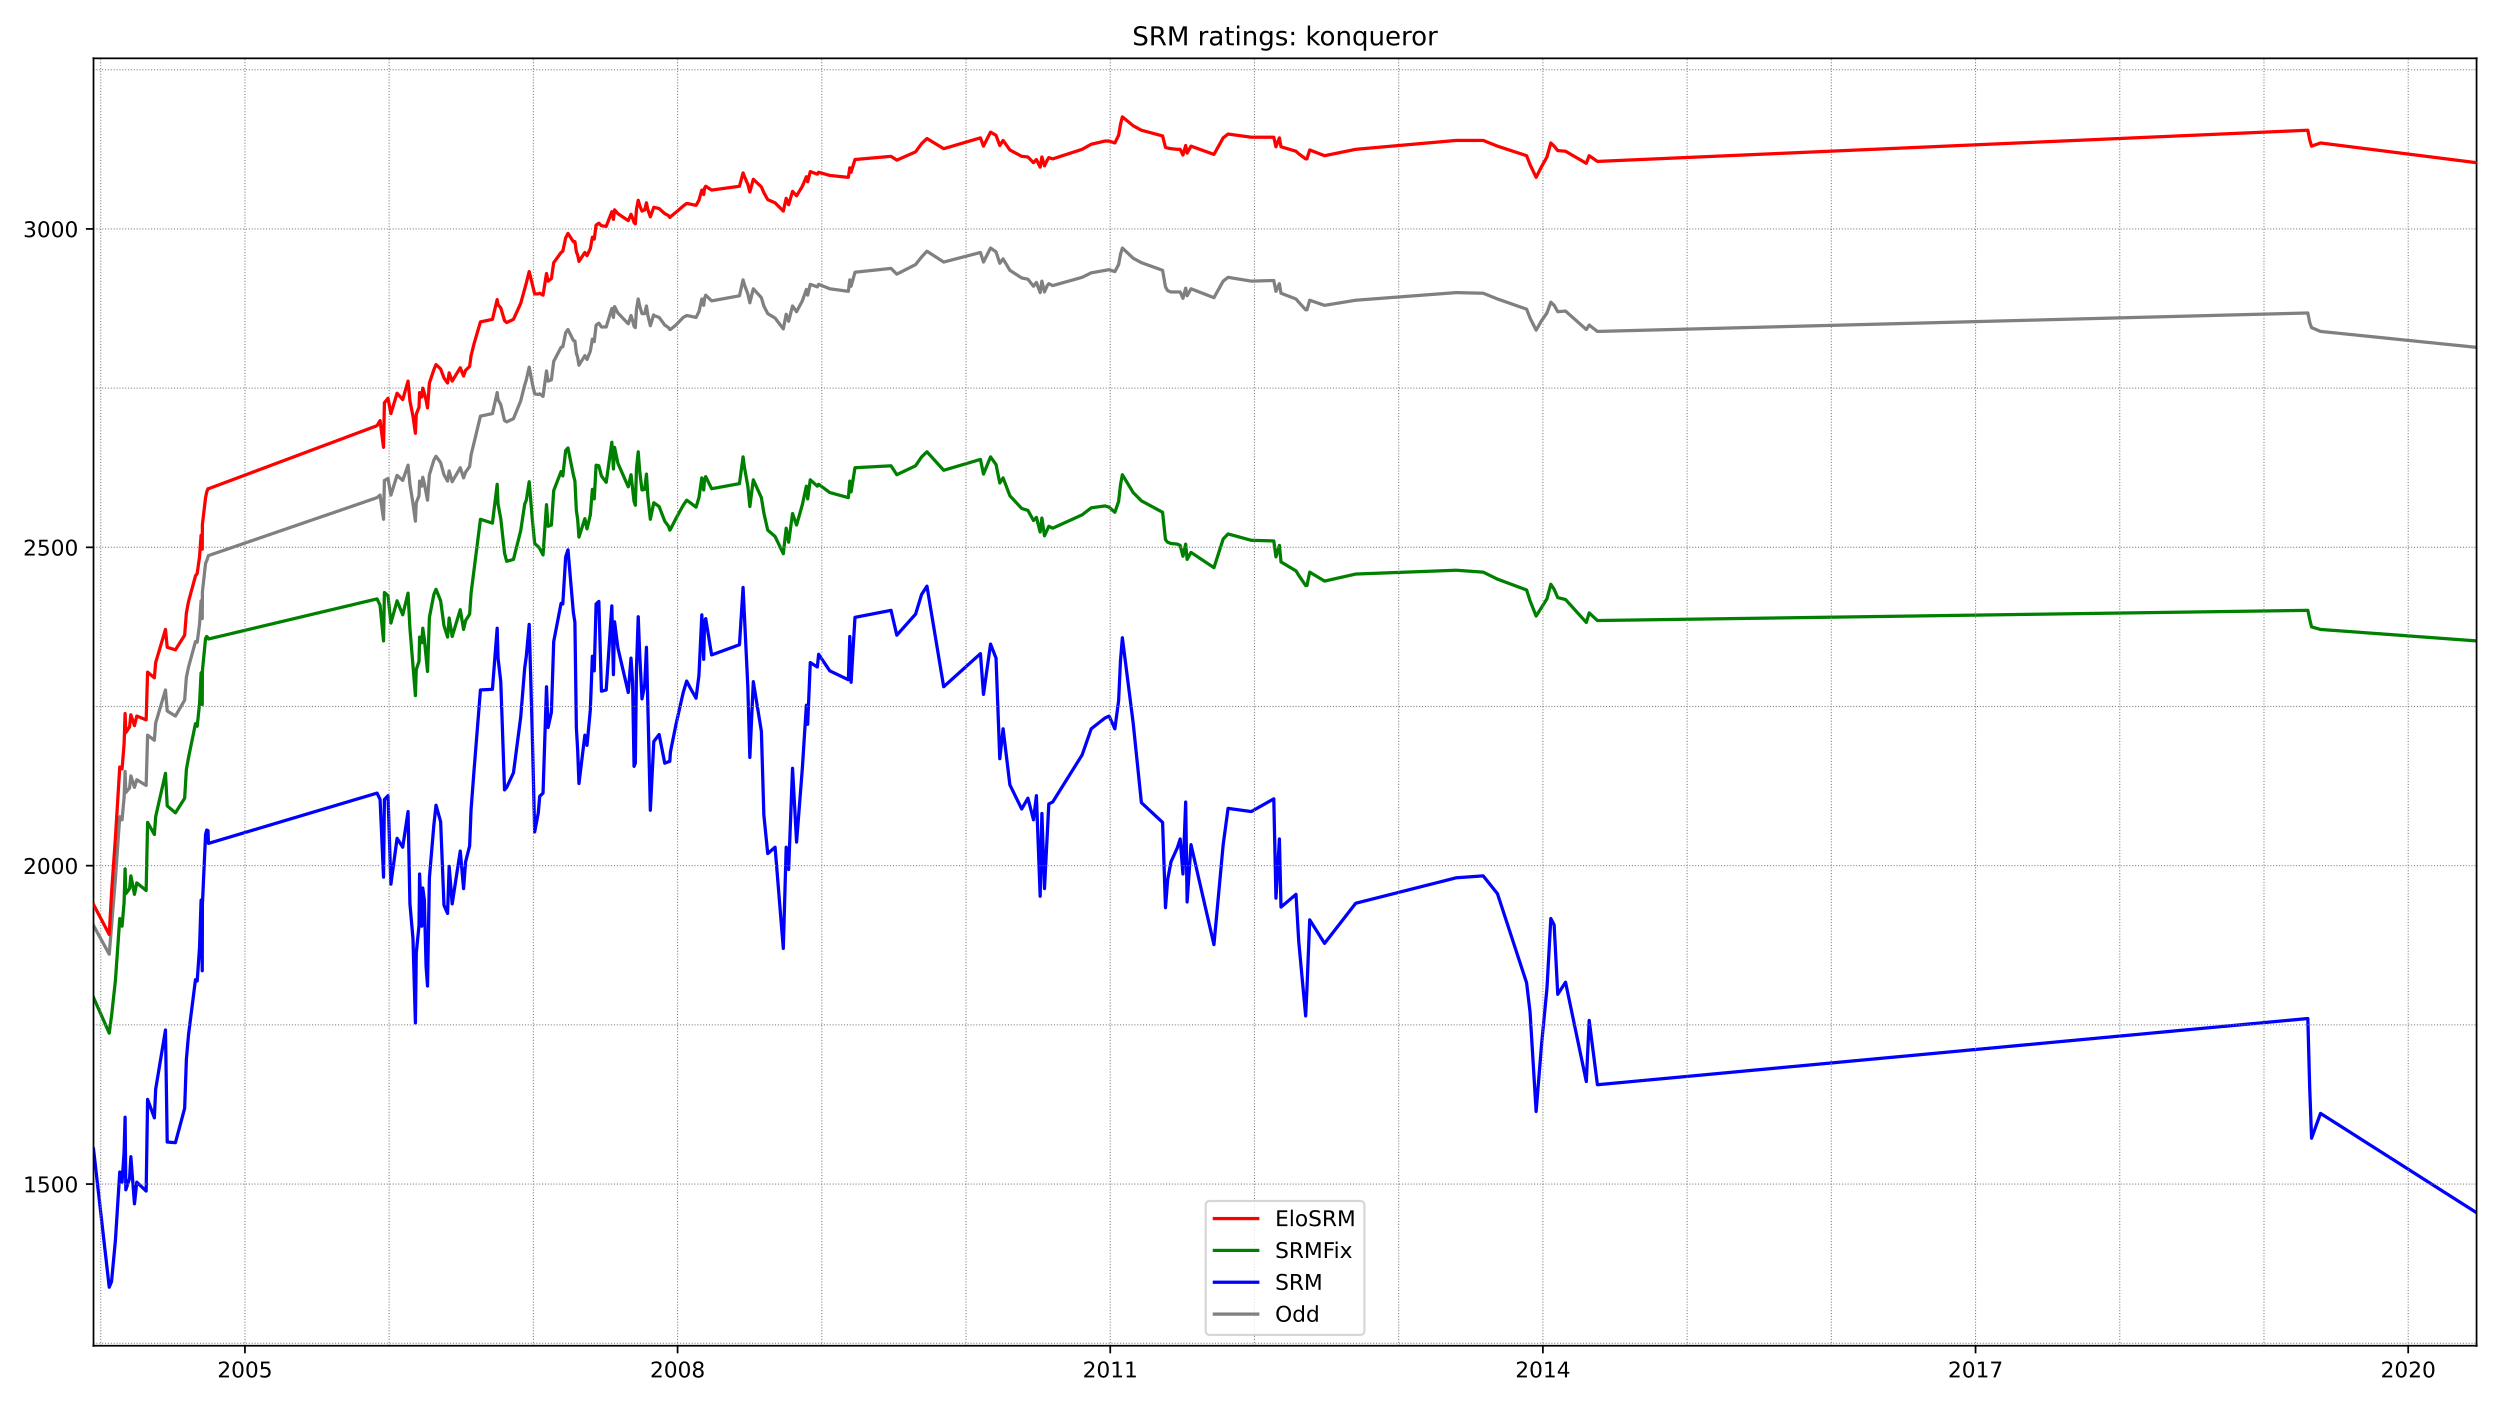 <?xml version="1.0" encoding="utf-8" standalone="no"?>
<!DOCTYPE svg PUBLIC "-//W3C//DTD SVG 1.1//EN"
  "http://www.w3.org/Graphics/SVG/1.1/DTD/svg11.dtd">
<!-- Created with matplotlib (https://matplotlib.org/) -->
<svg height="648pt" version="1.1" viewBox="0 0 1152 648" width="1152pt" xmlns="http://www.w3.org/2000/svg" xmlns:xlink="http://www.w3.org/1999/xlink">
 <defs>
  <style type="text/css">*{stroke-linecap:butt;stroke-linejoin:round;}</style>
 </defs>
 <g id="figure_1">
  <g id="patch_1">
   <path d="M 0 648 
L 1152 648 
L 1152 0 
L 0 0 
z
" style="fill:#ffffff;"/>
  </g>
  <g id="axes_1">
   <g id="patch_2">
    <path d="M 43.09 620.12 
L 1141.2 620.12 
L 1141.2 26.88 
L 43.09 26.88 
z
" style="fill:#ffffff;"/>
   </g>
   <g id="line2d_1">
    <path clip-path="url(#p714b1b51ec)" d="M 43.09 426.491 
L 50.334 439.695 
L 53.191 404.778 
L 55.185 376.316 
L 56.248 377.783 
L 57.179 367.513 
L 57.644 355.483 
L 57.976 365.166 
L 59.704 363.112 
L 60.302 357.537 
L 61.963 362.819 
L 63.027 359.297 
L 67.346 361.938 
L 68.011 338.758 
L 71.134 341.105 
L 71.732 333.183 
L 76.251 317.925 
L 77.049 327.608 
L 80.837 329.955 
L 85.09 322.62 
L 85.887 312.057 
L 86.884 307.362 
L 90.074 295.625 
L 90.871 295.918 
L 91.935 287.703 
L 92.666 276.846 
L 93.197 285.062 
L 93.264 272.738 
L 94.726 259.534 
L 95.258 258.36 
L 96.055 256.013 
L 173.741 229.312 
L 175.137 228.138 
L 176.732 239.288 
L 177.131 221.389 
L 178.792 220.509 
L 180.121 228.138 
L 182.979 219.042 
L 185.571 221.389 
L 188.029 214.347 
L 188.893 223.15 
L 190.289 231.952 
L 191.419 240.168 
L 191.817 231.659 
L 193.08 228.431 
L 193.346 221.683 
L 194.343 224.03 
L 194.808 219.922 
L 195.539 222.856 
L 197.001 230.485 
L 197.865 218.748 
L 199.925 212 
L 200.922 210.239 
L 203.048 213.173 
L 204.577 218.748 
L 206.238 221.683 
L 206.969 216.988 
L 208.365 221.976 
L 212.086 215.521 
L 213.615 220.216 
L 214.545 217.575 
L 216.406 214.934 
L 217.07 209.652 
L 221.39 191.754 
L 226.906 190.58 
L 229.099 180.897 
L 229.498 184.125 
L 230.76 186.472 
L 232.488 193.808 
L 233.485 194.394 
L 236.608 192.927 
L 239.931 184.712 
L 241.792 177.376 
L 242.523 175.029 
L 243.852 169.16 
L 245.248 176.496 
L 246.377 181.484 
L 248.039 181.777 
L 248.703 181.484 
L 250.232 182.658 
L 251.827 170.921 
L 252.558 175.615 
L 254.086 175.029 
L 255.149 166.519 
L 258.539 160.064 
L 259.336 159.771 
L 260.665 153.315 
L 261.728 151.848 
L 264.187 156.836 
L 264.918 157.13 
L 265.583 162.705 
L 266.181 164.759 
L 266.779 168.28 
L 269.504 163.879 
L 270.501 165.639 
L 272.029 161.825 
L 272.959 156.25 
L 273.823 157.423 
L 274.687 149.794 
L 275.95 148.914 
L 277.146 150.675 
L 279.339 150.675 
L 281.931 142.165 
L 282.662 146.273 
L 283.194 141.285 
L 284.722 144.219 
L 289.507 149.208 
L 290.769 145.393 
L 291.501 147.74 
L 292.165 150.381 
L 292.763 150.968 
L 293.295 142.459 
L 294.092 137.764 
L 294.757 140.992 
L 295.82 144.513 
L 297.083 144.513 
L 297.88 140.992 
L 298.545 145.393 
L 299.675 150.088 
L 301.203 145.1 
L 301.269 145.393 
L 303.728 146.273 
L 306.32 149.794 
L 308.048 150.968 
L 308.646 151.848 
L 308.912 151.848 
L 311.437 149.794 
L 314.826 146.273 
L 316.421 145.393 
L 318.083 145.686 
L 320.741 146.273 
L 322.07 143.632 
L 323.399 137.764 
L 324.263 140.698 
L 324.662 137.471 
L 325.193 136.004 
L 327.918 138.644 
L 340.744 136.297 
L 342.405 128.961 
L 343.07 131.309 
L 344.598 135.417 
L 345.529 139.525 
L 347.124 133.069 
L 350.845 137.177 
L 351.975 140.992 
L 353.769 144.513 
L 357.158 146.567 
L 360.946 151.555 
L 362.276 144.806 
L 363.405 148.034 
L 365.2 140.992 
L 367.06 143.632 
L 369.719 138.644 
L 371.579 133.363 
L 372.177 136.004 
L 373.374 131.015 
L 376.63 132.189 
L 377.228 131.015 
L 382.345 133.069 
L 390.918 134.243 
L 391.582 128.961 
L 392.181 131.896 
L 393.975 125.44 
L 410.589 123.68 
L 413.247 126.321 
L 421.886 121.919 
L 424.677 118.398 
L 427.136 115.757 
L 434.845 120.746 
L 451.791 116.344 
L 453.187 120.746 
L 456.443 114.29 
L 458.968 116.051 
L 460.696 121.332 
L 462.225 119.278 
L 465.348 124.56 
L 470.797 128.081 
L 473.655 128.668 
L 476.247 131.896 
L 477.576 130.135 
L 479.304 134.83 
L 480.101 129.548 
L 481.297 134.536 
L 482.56 131.602 
L 483.291 130.722 
L 485.085 131.602 
L 498.642 127.788 
L 502.829 125.734 
L 511.069 124.267 
L 513.728 125.147 
L 515.455 121.919 
L 516.319 117.225 
L 517.183 114.29 
L 522.167 118.985 
L 525.955 121.039 
L 535.724 124.56 
L 537.053 132.189 
L 538.05 133.95 
L 539.579 134.536 
L 543.832 134.536 
L 545.095 137.471 
L 546.357 132.776 
L 547.022 136.297 
L 548.816 133.069 
L 559.382 137.177 
L 563.636 129.548 
L 565.895 127.788 
L 576.594 129.548 
L 586.961 129.255 
L 587.958 134.243 
L 589.553 130.722 
L 590.284 135.123 
L 597.196 137.764 
L 598.458 139.231 
L 601.648 142.752 
L 602.246 142.752 
L 603.509 138.351 
L 610.354 140.698 
L 624.708 138.351 
L 671.028 134.83 
L 683.455 135.123 
L 690.034 137.764 
L 703.458 142.459 
L 705.053 146.567 
L 707.844 152.142 
L 710.369 147.74 
L 712.828 144.219 
L 714.622 139.231 
L 716.151 140.698 
L 717.812 143.632 
L 721.401 143.339 
L 730.97 151.848 
L 732.3 149.794 
L 736.088 152.729 
L 1063.447 144.219 
L 1064.311 148.621 
L 1065.175 150.968 
L 1069.295 152.729 
L 1141.2 160.064 
L 1141.2 160.064 
" style="fill:none;stroke:#808080;stroke-linecap:square;stroke-width:1.5;"/>
   </g>
   <g id="line2d_2">
    <path clip-path="url(#p714b1b51ec)" d="M 43.09 529.482 
L 50.334 593.155 
L 51.397 590.514 
L 53.191 571.441 
L 55.185 540.045 
L 56.248 544.74 
L 57.179 530.949 
L 57.644 514.811 
L 57.976 548.261 
L 59.704 542.979 
L 60.302 533.003 
L 61.963 554.716 
L 63.027 544.74 
L 67.346 548.848 
L 68.011 506.595 
L 71.134 515.104 
L 71.732 501.9 
L 76.251 474.612 
L 77.049 526.254 
L 80.837 526.548 
L 85.09 510.703 
L 85.887 488.11 
L 86.884 476.666 
L 90.074 451.432 
L 90.871 452.019 
L 91.935 436.761 
L 92.666 414.754 
L 93.197 447.324 
L 93.264 416.808 
L 94.726 384.532 
L 95.258 382.478 
L 95.856 382.771 
L 96.055 388.64 
L 173.741 365.459 
L 175.137 368.394 
L 176.732 404.191 
L 177.131 368.394 
L 178.792 366.633 
L 180.121 407.419 
L 182.979 386.292 
L 185.571 390.4 
L 188.029 373.969 
L 188.893 416.515 
L 190.289 432.359 
L 191.419 471.385 
L 191.817 439.108 
L 193.08 426.491 
L 193.346 402.724 
L 194.343 426.784 
L 194.808 409.179 
L 195.539 414.754 
L 196.336 445.27 
L 197.001 454.366 
L 197.865 404.484 
L 199.925 380.13 
L 200.922 371.034 
L 203.048 378.663 
L 204.577 417.102 
L 206.238 420.916 
L 206.969 399.203 
L 208.365 416.515 
L 212.086 392.161 
L 213.615 409.473 
L 214.545 397.149 
L 216.406 389.813 
L 217.07 373.088 
L 218.466 354.603 
L 221.39 317.925 
L 226.906 317.632 
L 229.099 289.463 
L 229.498 303.254 
L 230.76 314.111 
L 232.488 363.992 
L 233.485 362.819 
L 236.608 356.07 
L 239.931 330.542 
L 241.792 307.655 
L 242.523 302.374 
L 243.852 287.703 
L 245.248 336.997 
L 246.377 383.358 
L 248.039 374.555 
L 248.703 366.926 
L 250.232 365.459 
L 251.827 316.458 
L 252.558 335.237 
L 254.086 328.195 
L 255.149 295.625 
L 258.539 278.02 
L 259.336 278.313 
L 260.665 256.6 
L 261.728 253.372 
L 264.187 282.128 
L 264.918 286.822 
L 265.583 335.237 
L 266.181 345.507 
L 266.779 361.058 
L 269.504 338.758 
L 270.501 343.453 
L 272.029 327.021 
L 272.959 302.374 
L 273.823 309.122 
L 274.687 278.313 
L 275.95 277.139 
L 277.146 318.512 
L 279.339 317.925 
L 281.931 279.193 
L 282.662 310.883 
L 283.194 286.529 
L 284.722 298.559 
L 289.507 319.099 
L 290.769 303.254 
L 291.501 314.404 
L 292.165 353.136 
L 292.763 351.668 
L 293.295 307.655 
L 294.092 284.181 
L 294.757 300.907 
L 295.82 322.033 
L 297.083 315.578 
L 297.88 298.266 
L 299.675 373.382 
L 301.269 341.692 
L 303.728 338.465 
L 306.32 351.668 
L 308.646 350.788 
L 308.912 346.68 
L 311.437 334.063 
L 314.826 319.099 
L 316.421 313.817 
L 318.083 317.045 
L 320.741 321.739 
L 322.07 311.176 
L 323.399 283.301 
L 324.263 303.841 
L 324.662 286.529 
L 325.193 285.062 
L 327.918 301.787 
L 340.744 297.092 
L 342.405 270.684 
L 344.598 316.458 
L 345.529 349.028 
L 347.124 314.111 
L 350.845 336.997 
L 351.975 375.436 
L 353.769 393.334 
L 357.158 390.4 
L 360.946 437.054 
L 362.276 390.4 
L 363.405 400.67 
L 365.2 354.016 
L 367.06 388.053 
L 369.719 354.016 
L 371.579 324.967 
L 372.177 333.77 
L 373.374 305.308 
L 376.63 307.362 
L 377.228 301.493 
L 382.345 309.122 
L 390.918 313.23 
L 391.582 293.278 
L 392.181 314.404 
L 393.975 284.475 
L 410.589 281.247 
L 413.247 292.691 
L 421.886 283.008 
L 424.677 273.912 
L 427.136 270.097 
L 434.845 316.458 
L 451.791 301.2 
L 453.187 319.979 
L 456.443 296.799 
L 458.968 303.254 
L 460.696 349.615 
L 462.225 335.824 
L 465.348 361.645 
L 470.797 372.795 
L 473.655 367.807 
L 476.247 377.783 
L 477.576 366.633 
L 479.304 412.994 
L 480.101 374.849 
L 481.297 409.473 
L 483.291 370.447 
L 485.085 369.567 
L 498.642 347.854 
L 502.829 335.824 
L 509.209 330.836 
L 511.069 329.955 
L 513.728 335.824 
L 515.455 322.913 
L 516.319 304.428 
L 517.183 293.864 
L 522.167 333.183 
L 525.955 369.861 
L 535.724 378.957 
L 537.053 418.275 
L 538.05 405.365 
L 539.579 397.149 
L 542.503 390.694 
L 543.832 386.586 
L 545.095 402.724 
L 546.357 369.567 
L 547.022 415.634 
L 548.816 389.226 
L 559.382 435.294 
L 563.636 389.226 
L 565.895 372.501 
L 576.594 373.969 
L 586.961 368.1 
L 587.958 413.874 
L 589.553 386.586 
L 590.284 417.982 
L 597.196 412.113 
L 598.458 433.827 
L 601.648 468.157 
L 602.246 455.54 
L 603.509 423.85 
L 610.354 434.707 
L 624.708 416.221 
L 671.028 404.484 
L 683.455 403.604 
L 690.034 411.82 
L 703.458 452.899 
L 705.053 466.396 
L 707.844 512.17 
L 710.369 481.067 
L 712.828 455.54 
L 714.622 423.263 
L 716.151 426.198 
L 717.812 458.181 
L 721.401 452.606 
L 730.97 498.379 
L 732.3 470.211 
L 736.088 499.846 
L 1063.447 469.331 
L 1064.311 501.314 
L 1065.175 524.494 
L 1069.295 513.05 
L 1141.2 558.824 
L 1141.2 558.824 
" style="fill:none;stroke:#0000ff;stroke-linecap:square;stroke-width:1.5;"/>
   </g>
   <g id="matplotlib.axis_1">
    <g id="xtick_1">
     <g id="line2d_3">
      <defs>
       <path d="M 0 0 
L 0 3.5 
" id="m1d93611632" style="stroke:#000000;stroke-width:0.8;"/>
      </defs>
      <g>
       <use style="stroke:#000000;stroke-width:0.8;" x="112.868" xlink:href="#m1d93611632" y="620.12"/>
      </g>
     </g>
     <g id="text_1">
      <!-- 2005 -->
      <g transform="translate(100.143 634.718)scale(0.1 -0.1)">
       <defs>
        <path d="M 19.188 8.297 
L 53.609 8.297 
L 53.609 0 
L 7.328 0 
L 7.328 8.297 
Q 12.938 14.109 22.625 23.891 
Q 32.328 33.688 34.812 36.531 
Q 39.547 41.844 41.422 45.531 
Q 43.312 49.219 43.312 52.781 
Q 43.312 58.594 39.234 62.25 
Q 35.156 65.922 28.609 65.922 
Q 23.969 65.922 18.812 64.312 
Q 13.672 62.703 7.812 59.422 
L 7.812 69.391 
Q 13.766 71.781 18.938 73 
Q 24.125 74.219 28.422 74.219 
Q 39.75 74.219 46.484 68.547 
Q 53.219 62.891 53.219 53.422 
Q 53.219 48.922 51.531 44.891 
Q 49.859 40.875 45.406 35.406 
Q 44.188 33.984 37.641 27.219 
Q 31.109 20.453 19.188 8.297 
z
" id="DejaVuSans-50"/>
        <path d="M 31.781 66.406 
Q 24.172 66.406 20.328 58.906 
Q 16.5 51.422 16.5 36.375 
Q 16.5 21.391 20.328 13.891 
Q 24.172 6.391 31.781 6.391 
Q 39.453 6.391 43.281 13.891 
Q 47.125 21.391 47.125 36.375 
Q 47.125 51.422 43.281 58.906 
Q 39.453 66.406 31.781 66.406 
z
M 31.781 74.219 
Q 44.047 74.219 50.516 64.516 
Q 56.984 54.828 56.984 36.375 
Q 56.984 17.969 50.516 8.266 
Q 44.047 -1.422 31.781 -1.422 
Q 19.531 -1.422 13.062 8.266 
Q 6.594 17.969 6.594 36.375 
Q 6.594 54.828 13.062 64.516 
Q 19.531 74.219 31.781 74.219 
z
" id="DejaVuSans-48"/>
        <path d="M 10.797 72.906 
L 49.516 72.906 
L 49.516 64.594 
L 19.828 64.594 
L 19.828 46.734 
Q 21.969 47.469 24.109 47.828 
Q 26.266 48.188 28.422 48.188 
Q 40.625 48.188 47.75 41.5 
Q 54.891 34.812 54.891 23.391 
Q 54.891 11.625 47.562 5.094 
Q 40.234 -1.422 26.906 -1.422 
Q 22.312 -1.422 17.547 -0.641 
Q 12.797 0.141 7.719 1.703 
L 7.719 11.625 
Q 12.109 9.234 16.797 8.062 
Q 21.484 6.891 26.703 6.891 
Q 35.156 6.891 40.078 11.328 
Q 45.016 15.766 45.016 23.391 
Q 45.016 31 40.078 35.438 
Q 35.156 39.891 26.703 39.891 
Q 22.75 39.891 18.812 39.016 
Q 14.891 38.141 10.797 36.281 
z
" id="DejaVuSans-53"/>
       </defs>
       <use xlink:href="#DejaVuSans-50"/>
       <use x="63.623" xlink:href="#DejaVuSans-48"/>
       <use x="127.246" xlink:href="#DejaVuSans-48"/>
       <use x="190.869" xlink:href="#DejaVuSans-53"/>
      </g>
     </g>
    </g>
    <g id="xtick_2">
     <g id="line2d_4">
      <g>
       <use style="stroke:#000000;stroke-width:0.8;" x="312.235" xlink:href="#m1d93611632" y="620.12"/>
      </g>
     </g>
     <g id="text_2">
      <!-- 2008 -->
      <g transform="translate(299.51 634.718)scale(0.1 -0.1)">
       <defs>
        <path d="M 31.781 34.625 
Q 24.75 34.625 20.719 30.859 
Q 16.703 27.094 16.703 20.516 
Q 16.703 13.922 20.719 10.156 
Q 24.75 6.391 31.781 6.391 
Q 38.812 6.391 42.859 10.172 
Q 46.922 13.969 46.922 20.516 
Q 46.922 27.094 42.891 30.859 
Q 38.875 34.625 31.781 34.625 
z
M 21.922 38.812 
Q 15.578 40.375 12.031 44.719 
Q 8.5 49.078 8.5 55.328 
Q 8.5 64.062 14.719 69.141 
Q 20.953 74.219 31.781 74.219 
Q 42.672 74.219 48.875 69.141 
Q 55.078 64.062 55.078 55.328 
Q 55.078 49.078 51.531 44.719 
Q 48 40.375 41.703 38.812 
Q 48.828 37.156 52.797 32.312 
Q 56.781 27.484 56.781 20.516 
Q 56.781 9.906 50.312 4.234 
Q 43.844 -1.422 31.781 -1.422 
Q 19.734 -1.422 13.25 4.234 
Q 6.781 9.906 6.781 20.516 
Q 6.781 27.484 10.781 32.312 
Q 14.797 37.156 21.922 38.812 
z
M 18.312 54.391 
Q 18.312 48.734 21.844 45.562 
Q 25.391 42.391 31.781 42.391 
Q 38.141 42.391 41.719 45.562 
Q 45.312 48.734 45.312 54.391 
Q 45.312 60.062 41.719 63.234 
Q 38.141 66.406 31.781 66.406 
Q 25.391 66.406 21.844 63.234 
Q 18.312 60.062 18.312 54.391 
z
" id="DejaVuSans-56"/>
       </defs>
       <use xlink:href="#DejaVuSans-50"/>
       <use x="63.623" xlink:href="#DejaVuSans-48"/>
       <use x="127.246" xlink:href="#DejaVuSans-48"/>
       <use x="190.869" xlink:href="#DejaVuSans-56"/>
      </g>
     </g>
    </g>
    <g id="xtick_3">
     <g id="line2d_5">
      <g>
       <use style="stroke:#000000;stroke-width:0.8;" x="511.601" xlink:href="#m1d93611632" y="620.12"/>
      </g>
     </g>
     <g id="text_3">
      <!-- 2011 -->
      <g transform="translate(498.876 634.718)scale(0.1 -0.1)">
       <defs>
        <path d="M 12.406 8.297 
L 28.516 8.297 
L 28.516 63.922 
L 10.984 60.406 
L 10.984 69.391 
L 28.422 72.906 
L 38.281 72.906 
L 38.281 8.297 
L 54.391 8.297 
L 54.391 0 
L 12.406 0 
z
" id="DejaVuSans-49"/>
       </defs>
       <use xlink:href="#DejaVuSans-50"/>
       <use x="63.623" xlink:href="#DejaVuSans-48"/>
       <use x="127.246" xlink:href="#DejaVuSans-49"/>
       <use x="190.869" xlink:href="#DejaVuSans-49"/>
      </g>
     </g>
    </g>
    <g id="xtick_4">
     <g id="line2d_6">
      <g>
       <use style="stroke:#000000;stroke-width:0.8;" x="710.967" xlink:href="#m1d93611632" y="620.12"/>
      </g>
     </g>
     <g id="text_4">
      <!-- 2014 -->
      <g transform="translate(698.242 634.718)scale(0.1 -0.1)">
       <defs>
        <path d="M 37.797 64.312 
L 12.891 25.391 
L 37.797 25.391 
z
M 35.203 72.906 
L 47.609 72.906 
L 47.609 25.391 
L 58.016 25.391 
L 58.016 17.188 
L 47.609 17.188 
L 47.609 0 
L 37.797 0 
L 37.797 17.188 
L 4.891 17.188 
L 4.891 26.703 
z
" id="DejaVuSans-52"/>
       </defs>
       <use xlink:href="#DejaVuSans-50"/>
       <use x="63.623" xlink:href="#DejaVuSans-48"/>
       <use x="127.246" xlink:href="#DejaVuSans-49"/>
       <use x="190.869" xlink:href="#DejaVuSans-52"/>
      </g>
     </g>
    </g>
    <g id="xtick_5">
     <g id="line2d_7">
      <g>
       <use style="stroke:#000000;stroke-width:0.8;" x="910.334" xlink:href="#m1d93611632" y="620.12"/>
      </g>
     </g>
     <g id="text_5">
      <!-- 2017 -->
      <g transform="translate(897.609 634.718)scale(0.1 -0.1)">
       <defs>
        <path d="M 8.203 72.906 
L 55.078 72.906 
L 55.078 68.703 
L 28.609 0 
L 18.312 0 
L 43.219 64.594 
L 8.203 64.594 
z
" id="DejaVuSans-55"/>
       </defs>
       <use xlink:href="#DejaVuSans-50"/>
       <use x="63.623" xlink:href="#DejaVuSans-48"/>
       <use x="127.246" xlink:href="#DejaVuSans-49"/>
       <use x="190.869" xlink:href="#DejaVuSans-55"/>
      </g>
     </g>
    </g>
    <g id="xtick_6">
     <g id="line2d_8">
      <g>
       <use style="stroke:#000000;stroke-width:0.8;" x="1109.7" xlink:href="#m1d93611632" y="620.12"/>
      </g>
     </g>
     <g id="text_6">
      <!-- 2020 -->
      <g transform="translate(1096.975 634.718)scale(0.1 -0.1)">
       <use xlink:href="#DejaVuSans-50"/>
       <use x="63.623" xlink:href="#DejaVuSans-48"/>
       <use x="127.246" xlink:href="#DejaVuSans-50"/>
       <use x="190.869" xlink:href="#DejaVuSans-48"/>
      </g>
     </g>
    </g>
   </g>
   <g id="matplotlib.axis_2">
    <g id="ytick_1">
     <g id="line2d_9">
      <defs>
       <path d="M 0 0 
L -3.5 0 
" id="m9ab707d326" style="stroke:#000000;stroke-width:0.8;"/>
      </defs>
      <g>
       <use style="stroke:#000000;stroke-width:0.8;" x="43.09" xlink:href="#m9ab707d326" y="545.62"/>
      </g>
     </g>
     <g id="text_7">
      <!-- 1500 -->
      <g transform="translate(10.64 549.419)scale(0.1 -0.1)">
       <use xlink:href="#DejaVuSans-49"/>
       <use x="63.623" xlink:href="#DejaVuSans-53"/>
       <use x="127.246" xlink:href="#DejaVuSans-48"/>
       <use x="190.869" xlink:href="#DejaVuSans-48"/>
      </g>
     </g>
    </g>
    <g id="ytick_2">
     <g id="line2d_10">
      <g>
       <use style="stroke:#000000;stroke-width:0.8;" x="43.09" xlink:href="#m9ab707d326" y="398.909"/>
      </g>
     </g>
     <g id="text_8">
      <!-- 2000 -->
      <g transform="translate(10.64 402.709)scale(0.1 -0.1)">
       <use xlink:href="#DejaVuSans-50"/>
       <use x="63.623" xlink:href="#DejaVuSans-48"/>
       <use x="127.246" xlink:href="#DejaVuSans-48"/>
       <use x="190.869" xlink:href="#DejaVuSans-48"/>
      </g>
     </g>
    </g>
    <g id="ytick_3">
     <g id="line2d_11">
      <g>
       <use style="stroke:#000000;stroke-width:0.8;" x="43.09" xlink:href="#m9ab707d326" y="252.199"/>
      </g>
     </g>
     <g id="text_9">
      <!-- 2500 -->
      <g transform="translate(10.64 255.998)scale(0.1 -0.1)">
       <use xlink:href="#DejaVuSans-50"/>
       <use x="63.623" xlink:href="#DejaVuSans-53"/>
       <use x="127.246" xlink:href="#DejaVuSans-48"/>
       <use x="190.869" xlink:href="#DejaVuSans-48"/>
      </g>
     </g>
    </g>
    <g id="ytick_4">
     <g id="line2d_12">
      <g>
       <use style="stroke:#000000;stroke-width:0.8;" x="43.09" xlink:href="#m9ab707d326" y="105.488"/>
      </g>
     </g>
     <g id="text_10">
      <!-- 3000 -->
      <g transform="translate(10.64 109.287)scale(0.1 -0.1)">
       <defs>
        <path d="M 40.578 39.312 
Q 47.656 37.797 51.625 33 
Q 55.609 28.219 55.609 21.188 
Q 55.609 10.406 48.188 4.484 
Q 40.766 -1.422 27.094 -1.422 
Q 22.516 -1.422 17.656 -0.516 
Q 12.797 0.391 7.625 2.203 
L 7.625 11.719 
Q 11.719 9.328 16.594 8.109 
Q 21.484 6.891 26.812 6.891 
Q 36.078 6.891 40.938 10.547 
Q 45.797 14.203 45.797 21.188 
Q 45.797 27.641 41.281 31.266 
Q 36.766 34.906 28.719 34.906 
L 20.219 34.906 
L 20.219 43.016 
L 29.109 43.016 
Q 36.375 43.016 40.234 45.922 
Q 44.094 48.828 44.094 54.297 
Q 44.094 59.906 40.109 62.906 
Q 36.141 65.922 28.719 65.922 
Q 24.656 65.922 20.016 65.031 
Q 15.375 64.156 9.812 62.312 
L 9.812 71.094 
Q 15.438 72.656 20.344 73.438 
Q 25.25 74.219 29.594 74.219 
Q 40.828 74.219 47.359 69.109 
Q 53.906 64.016 53.906 55.328 
Q 53.906 49.266 50.438 45.094 
Q 46.969 40.922 40.578 39.312 
z
" id="DejaVuSans-51"/>
       </defs>
       <use xlink:href="#DejaVuSans-51"/>
       <use x="63.623" xlink:href="#DejaVuSans-48"/>
       <use x="127.246" xlink:href="#DejaVuSans-48"/>
       <use x="190.869" xlink:href="#DejaVuSans-48"/>
      </g>
     </g>
    </g>
   </g>
   <g id="line2d_13">
    <path clip-path="url(#p714b1b51ec)" d="M 43.09 459.648 
L 50.334 476.079 
L 51.397 468.157 
L 53.191 451.725 
L 55.185 423.263 
L 56.248 426.784 
L 57.179 415.928 
L 57.644 400.376 
L 57.976 411.82 
L 59.704 409.473 
L 60.302 403.604 
L 61.963 412.113 
L 63.027 406.832 
L 67.346 410.353 
L 68.011 378.957 
L 71.134 384.532 
L 71.732 376.316 
L 76.251 356.363 
L 77.049 371.328 
L 80.837 374.555 
L 85.09 367.807 
L 85.887 354.603 
L 86.884 349.028 
L 90.074 333.476 
L 90.871 334.65 
L 91.935 324.38 
L 92.666 310.003 
L 93.197 324.674 
L 93.264 309.122 
L 94.726 294.158 
L 95.258 293.278 
L 95.856 293.864 
L 96.055 294.451 
L 173.741 275.966 
L 175.137 278.9 
L 176.732 295.332 
L 177.131 273.031 
L 178.792 274.499 
L 180.121 287.116 
L 182.979 276.846 
L 185.571 283.301 
L 188.029 273.325 
L 188.893 289.463 
L 191.419 320.566 
L 191.817 308.535 
L 193.08 304.721 
L 193.346 293.571 
L 194.343 296.212 
L 194.808 289.463 
L 195.539 294.451 
L 197.001 309.416 
L 197.865 284.475 
L 199.925 273.912 
L 200.922 271.564 
L 203.048 276.846 
L 204.577 288.289 
L 206.238 293.571 
L 206.969 284.768 
L 208.365 293.278 
L 212.086 280.954 
L 213.615 290.05 
L 214.545 285.942 
L 216.406 283.008 
L 217.07 273.325 
L 221.39 239.288 
L 226.906 241.049 
L 229.099 223.15 
L 229.498 232.246 
L 230.76 238.995 
L 232.488 254.839 
L 233.485 258.654 
L 236.608 257.774 
L 239.931 244.57 
L 241.792 232.246 
L 242.523 230.485 
L 243.852 221.976 
L 245.248 238.701 
L 246.377 250.438 
L 248.039 251.905 
L 248.703 252.785 
L 250.232 255.72 
L 251.827 232.539 
L 252.558 242.516 
L 254.086 241.929 
L 255.149 226.084 
L 258.539 217.281 
L 259.336 219.335 
L 260.665 207.598 
L 261.728 206.425 
L 264.187 218.748 
L 264.918 221.683 
L 265.583 235.18 
L 266.181 239.288 
L 266.779 247.504 
L 269.504 238.995 
L 270.501 243.689 
L 272.029 237.234 
L 272.959 225.497 
L 273.823 229.898 
L 274.687 214.347 
L 275.95 214.641 
L 277.146 219.335 
L 279.339 222.27 
L 281.931 203.784 
L 282.662 216.108 
L 283.194 206.131 
L 284.722 213.467 
L 289.507 224.323 
L 290.769 218.748 
L 292.165 231.072 
L 292.763 232.833 
L 293.295 215.814 
L 294.092 208.185 
L 294.757 216.988 
L 295.82 225.791 
L 297.083 225.497 
L 297.88 218.455 
L 298.545 228.725 
L 299.675 239.288 
L 301.269 231.659 
L 303.728 233.42 
L 306.32 240.168 
L 308.048 242.516 
L 308.646 244.276 
L 308.912 243.983 
L 311.437 238.995 
L 314.826 232.833 
L 316.421 230.485 
L 318.083 231.659 
L 320.741 233.713 
L 322.07 229.312 
L 323.399 220.216 
L 324.263 225.791 
L 324.662 221.096 
L 325.193 219.629 
L 327.918 225.204 
L 340.744 222.856 
L 342.405 210.533 
L 343.07 215.521 
L 344.598 224.03 
L 345.529 233.42 
L 347.124 221.096 
L 350.845 229.312 
L 351.975 236.354 
L 353.769 244.276 
L 357.158 247.21 
L 360.946 255.133 
L 362.276 243.396 
L 363.405 249.851 
L 365.2 236.647 
L 367.06 241.929 
L 369.719 232.539 
L 371.579 224.03 
L 372.177 229.898 
L 373.374 221.096 
L 376.63 224.03 
L 377.228 223.15 
L 382.345 226.964 
L 390.918 229.312 
L 391.582 221.683 
L 392.181 226.671 
L 393.975 215.521 
L 410.589 214.641 
L 413.247 218.748 
L 421.886 214.641 
L 424.677 210.533 
L 427.136 208.185 
L 434.845 216.695 
L 451.791 211.706 
L 453.187 218.455 
L 456.443 210.533 
L 458.968 214.054 
L 460.696 222.563 
L 462.225 220.216 
L 465.348 228.431 
L 470.797 234.3 
L 473.655 235.18 
L 476.247 239.875 
L 477.576 238.408 
L 479.304 245.156 
L 480.101 238.701 
L 481.297 246.917 
L 483.291 242.516 
L 485.085 243.396 
L 498.642 237.234 
L 502.829 234.006 
L 509.209 233.126 
L 511.069 233.713 
L 513.728 236.06 
L 515.455 231.072 
L 516.319 223.443 
L 517.183 218.748 
L 522.167 226.964 
L 525.955 230.779 
L 535.724 236.06 
L 537.053 248.677 
L 538.05 249.851 
L 539.579 250.438 
L 542.503 250.731 
L 543.832 251.318 
L 545.095 256.306 
L 546.357 250.731 
L 547.022 257.774 
L 548.816 254.546 
L 559.382 261.588 
L 563.636 248.384 
L 565.895 246.037 
L 576.594 248.971 
L 586.961 249.264 
L 587.958 256.6 
L 589.553 251.318 
L 590.284 258.947 
L 597.196 263.055 
L 598.458 265.109 
L 601.648 269.804 
L 602.246 269.804 
L 603.509 263.642 
L 610.354 267.75 
L 624.708 264.522 
L 671.028 262.762 
L 683.455 263.642 
L 690.034 266.87 
L 703.458 271.858 
L 705.053 276.846 
L 707.844 283.888 
L 712.828 275.966 
L 714.622 269.217 
L 716.151 271.564 
L 717.812 275.379 
L 721.401 276.259 
L 730.97 286.822 
L 732.3 282.421 
L 736.088 285.942 
L 1063.447 281.247 
L 1064.311 285.355 
L 1065.175 288.876 
L 1069.295 290.05 
L 1141.2 295.332 
L 1141.2 295.332 
" style="fill:none;stroke:#008000;stroke-linecap:square;stroke-width:1.5;"/>
   </g>
   <g id="line2d_14">
    <path clip-path="url(#p714b1b51ec)" d="M 43.09 618.976 
L 1141.2 618.976 
" style="fill:none;stroke:#808080;stroke-dasharray:0.5,0.825;stroke-dashoffset:0;stroke-width:0.5;"/>
   </g>
   <g id="line2d_15">
    <path clip-path="url(#p714b1b51ec)" d="M 43.09 545.62 
L 1141.2 545.62 
" style="fill:none;stroke:#808080;stroke-dasharray:0.5,0.825;stroke-dashoffset:0;stroke-width:0.5;"/>
   </g>
   <g id="line2d_16">
    <path clip-path="url(#p714b1b51ec)" d="M 43.09 472.265 
L 1141.2 472.265 
" style="fill:none;stroke:#808080;stroke-dasharray:0.5,0.825;stroke-dashoffset:0;stroke-width:0.5;"/>
   </g>
   <g id="line2d_17">
    <path clip-path="url(#p714b1b51ec)" d="M 43.09 398.909 
L 1141.2 398.909 
" style="fill:none;stroke:#808080;stroke-dasharray:0.5,0.825;stroke-dashoffset:0;stroke-width:0.5;"/>
   </g>
   <g id="line2d_18">
    <path clip-path="url(#p714b1b51ec)" d="M 43.09 325.554 
L 1141.2 325.554 
" style="fill:none;stroke:#808080;stroke-dasharray:0.5,0.825;stroke-dashoffset:0;stroke-width:0.5;"/>
   </g>
   <g id="line2d_19">
    <path clip-path="url(#p714b1b51ec)" d="M 43.09 252.199 
L 1141.2 252.199 
" style="fill:none;stroke:#808080;stroke-dasharray:0.5,0.825;stroke-dashoffset:0;stroke-width:0.5;"/>
   </g>
   <g id="line2d_20">
    <path clip-path="url(#p714b1b51ec)" d="M 43.09 178.843 
L 1141.2 178.843 
" style="fill:none;stroke:#808080;stroke-dasharray:0.5,0.825;stroke-dashoffset:0;stroke-width:0.5;"/>
   </g>
   <g id="line2d_21">
    <path clip-path="url(#p714b1b51ec)" d="M 43.09 105.488 
L 1141.2 105.488 
" style="fill:none;stroke:#808080;stroke-dasharray:0.5,0.825;stroke-dashoffset:0;stroke-width:0.5;"/>
   </g>
   <g id="line2d_22">
    <path clip-path="url(#p714b1b51ec)" d="M 43.09 32.132 
L 1141.2 32.132 
" style="fill:none;stroke:#808080;stroke-dasharray:0.5,0.825;stroke-dashoffset:0;stroke-width:0.5;"/>
   </g>
   <g id="line2d_23">
    <path clip-path="url(#p714b1b51ec)" d="M 46.413 620.12 
L 46.413 26.88 
" style="fill:none;stroke:#808080;stroke-dasharray:0.5,0.825;stroke-dashoffset:0;stroke-width:0.5;"/>
   </g>
   <g id="line2d_24">
    <path clip-path="url(#p714b1b51ec)" d="M 112.868 620.12 
L 112.868 26.88 
" style="fill:none;stroke:#808080;stroke-dasharray:0.5,0.825;stroke-dashoffset:0;stroke-width:0.5;"/>
   </g>
   <g id="line2d_25">
    <path clip-path="url(#p714b1b51ec)" d="M 179.324 620.12 
L 179.324 26.88 
" style="fill:none;stroke:#808080;stroke-dasharray:0.5,0.825;stroke-dashoffset:0;stroke-width:0.5;"/>
   </g>
   <g id="line2d_26">
    <path clip-path="url(#p714b1b51ec)" d="M 245.779 620.12 
L 245.779 26.88 
" style="fill:none;stroke:#808080;stroke-dasharray:0.5,0.825;stroke-dashoffset:0;stroke-width:0.5;"/>
   </g>
   <g id="line2d_27">
    <path clip-path="url(#p714b1b51ec)" d="M 312.235 620.12 
L 312.235 26.88 
" style="fill:none;stroke:#808080;stroke-dasharray:0.5,0.825;stroke-dashoffset:0;stroke-width:0.5;"/>
   </g>
   <g id="line2d_28">
    <path clip-path="url(#p714b1b51ec)" d="M 378.69 620.12 
L 378.69 26.88 
" style="fill:none;stroke:#808080;stroke-dasharray:0.5,0.825;stroke-dashoffset:0;stroke-width:0.5;"/>
   </g>
   <g id="line2d_29">
    <path clip-path="url(#p714b1b51ec)" d="M 445.146 620.12 
L 445.146 26.88 
" style="fill:none;stroke:#808080;stroke-dasharray:0.5,0.825;stroke-dashoffset:0;stroke-width:0.5;"/>
   </g>
   <g id="line2d_30">
    <path clip-path="url(#p714b1b51ec)" d="M 511.601 620.12 
L 511.601 26.88 
" style="fill:none;stroke:#808080;stroke-dasharray:0.5,0.825;stroke-dashoffset:0;stroke-width:0.5;"/>
   </g>
   <g id="line2d_31">
    <path clip-path="url(#p714b1b51ec)" d="M 578.056 620.12 
L 578.056 26.88 
" style="fill:none;stroke:#808080;stroke-dasharray:0.5,0.825;stroke-dashoffset:0;stroke-width:0.5;"/>
   </g>
   <g id="line2d_32">
    <path clip-path="url(#p714b1b51ec)" d="M 644.512 620.12 
L 644.512 26.88 
" style="fill:none;stroke:#808080;stroke-dasharray:0.5,0.825;stroke-dashoffset:0;stroke-width:0.5;"/>
   </g>
   <g id="line2d_33">
    <path clip-path="url(#p714b1b51ec)" d="M 710.967 620.12 
L 710.967 26.88 
" style="fill:none;stroke:#808080;stroke-dasharray:0.5,0.825;stroke-dashoffset:0;stroke-width:0.5;"/>
   </g>
   <g id="line2d_34">
    <path clip-path="url(#p714b1b51ec)" d="M 777.423 620.12 
L 777.423 26.88 
" style="fill:none;stroke:#808080;stroke-dasharray:0.5,0.825;stroke-dashoffset:0;stroke-width:0.5;"/>
   </g>
   <g id="line2d_35">
    <path clip-path="url(#p714b1b51ec)" d="M 843.878 620.12 
L 843.878 26.88 
" style="fill:none;stroke:#808080;stroke-dasharray:0.5,0.825;stroke-dashoffset:0;stroke-width:0.5;"/>
   </g>
   <g id="line2d_36">
    <path clip-path="url(#p714b1b51ec)" d="M 910.334 620.12 
L 910.334 26.88 
" style="fill:none;stroke:#808080;stroke-dasharray:0.5,0.825;stroke-dashoffset:0;stroke-width:0.5;"/>
   </g>
   <g id="line2d_37">
    <path clip-path="url(#p714b1b51ec)" d="M 976.789 620.12 
L 976.789 26.88 
" style="fill:none;stroke:#808080;stroke-dasharray:0.5,0.825;stroke-dashoffset:0;stroke-width:0.5;"/>
   </g>
   <g id="line2d_38">
    <path clip-path="url(#p714b1b51ec)" d="M 1043.245 620.12 
L 1043.245 26.88 
" style="fill:none;stroke:#808080;stroke-dasharray:0.5,0.825;stroke-dashoffset:0;stroke-width:0.5;"/>
   </g>
   <g id="line2d_39">
    <path clip-path="url(#p714b1b51ec)" d="M 1109.7 620.12 
L 1109.7 26.88 
" style="fill:none;stroke:#808080;stroke-dasharray:0.5,0.825;stroke-dashoffset:0;stroke-width:0.5;"/>
   </g>
   <g id="patch_3">
    <path d="M 43.09 620.12 
L 43.09 26.88 
" style="fill:none;stroke:#000000;stroke-linecap:square;stroke-linejoin:miter;stroke-width:0.8;"/>
   </g>
   <g id="patch_4">
    <path d="M 1141.2 620.12 
L 1141.2 26.88 
" style="fill:none;stroke:#000000;stroke-linecap:square;stroke-linejoin:miter;stroke-width:0.8;"/>
   </g>
   <g id="patch_5">
    <path d="M 43.09 620.12 
L 1141.2 620.12 
" style="fill:none;stroke:#000000;stroke-linecap:square;stroke-linejoin:miter;stroke-width:0.8;"/>
   </g>
   <g id="patch_6">
    <path d="M 43.09 26.88 
L 1141.2 26.88 
" style="fill:none;stroke:#000000;stroke-linecap:square;stroke-linejoin:miter;stroke-width:0.8;"/>
   </g>
   <g id="line2d_40">
    <path clip-path="url(#p714b1b51ec)" d="M 43.09 416.808 
L 50.334 430.599 
L 51.397 411.527 
L 53.191 385.999 
L 55.185 353.429 
L 56.248 354.309 
L 57.179 342.866 
L 57.644 328.782 
L 57.976 337.584 
L 59.704 334.943 
L 60.302 329.368 
L 61.963 334.357 
L 63.027 329.955 
L 67.346 331.716 
L 68.011 309.709 
L 71.134 312.35 
L 71.732 305.308 
L 76.251 290.05 
L 77.049 298.266 
L 80.837 299.439 
L 85.09 292.691 
L 85.887 282.421 
L 86.884 277.139 
L 90.074 265.403 
L 90.871 264.229 
L 91.935 256.6 
L 92.666 246.624 
L 93.197 253.079 
L 93.264 241.635 
L 94.726 229.312 
L 95.258 226.671 
L 95.856 225.204 
L 96.055 225.204 
L 173.741 196.155 
L 175.137 193.808 
L 176.732 206.131 
L 177.131 185.592 
L 178.792 183.538 
L 180.121 190.58 
L 182.979 181.19 
L 185.571 184.125 
L 188.029 175.615 
L 188.893 184.712 
L 190.289 191.754 
L 191.419 199.676 
L 191.817 190.873 
L 193.08 187.646 
L 193.346 180.897 
L 194.343 182.951 
L 194.808 178.843 
L 195.539 181.19 
L 196.336 184.418 
L 197.001 187.939 
L 197.865 176.496 
L 199.925 170.334 
L 200.922 167.986 
L 203.048 170.04 
L 204.577 174.148 
L 206.238 176.496 
L 206.969 171.801 
L 208.365 175.615 
L 212.086 169.454 
L 213.615 173.268 
L 214.545 170.627 
L 216.406 168.867 
L 217.07 163.879 
L 218.466 158.304 
L 221.39 148.327 
L 226.906 147.154 
L 229.099 138.057 
L 229.498 140.405 
L 230.76 141.872 
L 232.488 147.74 
L 233.485 148.621 
L 236.608 147.154 
L 239.931 139.818 
L 242.523 130.429 
L 243.852 125.147 
L 246.377 135.417 
L 248.039 135.417 
L 248.703 135.123 
L 250.232 136.004 
L 251.827 126.027 
L 252.558 129.548 
L 254.086 128.375 
L 255.149 121.039 
L 258.539 116.344 
L 259.336 115.757 
L 260.665 109.596 
L 261.728 107.542 
L 264.187 111.356 
L 264.918 111.356 
L 265.583 116.051 
L 266.181 117.518 
L 266.779 120.452 
L 269.504 116.344 
L 270.501 117.811 
L 272.029 114.584 
L 272.959 109.302 
L 273.823 110.182 
L 274.687 103.727 
L 275.95 102.847 
L 277.146 104.021 
L 279.339 104.314 
L 281.931 97.565 
L 282.662 101.086 
L 283.194 96.685 
L 284.722 98.446 
L 289.507 101.673 
L 290.769 98.739 
L 291.501 100.5 
L 292.165 102.553 
L 292.763 103.14 
L 293.295 96.392 
L 294.092 92.284 
L 294.757 94.631 
L 295.82 97.272 
L 297.083 96.685 
L 297.88 93.457 
L 298.545 96.685 
L 299.675 99.913 
L 301.269 95.511 
L 303.728 96.098 
L 306.32 98.446 
L 308.048 99.326 
L 308.646 100.206 
L 308.912 99.913 
L 311.437 97.859 
L 314.826 94.924 
L 316.421 93.751 
L 318.083 94.044 
L 320.741 94.631 
L 322.07 92.284 
L 323.399 87.589 
L 324.263 89.643 
L 324.662 86.709 
L 325.193 85.828 
L 327.918 87.589 
L 340.744 85.828 
L 342.405 79.667 
L 343.07 81.427 
L 344.598 84.948 
L 345.529 88.469 
L 347.124 82.601 
L 350.845 86.122 
L 351.975 88.763 
L 353.769 91.99 
L 357.158 93.457 
L 360.946 97.272 
L 362.276 91.403 
L 363.405 94.338 
L 365.2 88.176 
L 367.06 90.23 
L 369.719 85.828 
L 371.579 81.427 
L 372.177 83.774 
L 373.374 79.08 
L 376.63 80.253 
L 377.228 79.373 
L 382.345 80.84 
L 390.918 81.721 
L 391.582 77.319 
L 392.181 79.373 
L 393.975 73.505 
L 410.589 72.038 
L 413.247 73.798 
L 421.886 69.984 
L 424.677 66.169 
L 427.136 63.822 
L 434.845 68.517 
L 451.791 63.528 
L 453.187 67.343 
L 456.443 60.888 
L 458.968 62.355 
L 460.696 67.049 
L 462.225 64.702 
L 465.348 69.103 
L 470.797 72.038 
L 473.655 72.331 
L 476.247 74.972 
L 477.576 73.505 
L 479.304 77.026 
L 480.101 72.331 
L 481.297 76.439 
L 482.56 73.798 
L 483.291 72.624 
L 485.085 73.211 
L 498.642 68.81 
L 502.829 66.463 
L 509.209 64.995 
L 511.069 64.995 
L 513.728 65.876 
L 515.455 62.355 
L 516.319 57.367 
L 517.183 53.845 
L 522.167 57.953 
L 525.955 60.007 
L 535.724 62.648 
L 537.053 67.93 
L 538.05 68.223 
L 539.579 68.517 
L 542.503 68.81 
L 543.832 68.81 
L 545.095 71.451 
L 546.357 67.049 
L 547.022 70.57 
L 548.816 67.343 
L 559.382 71.157 
L 563.636 63.528 
L 565.895 61.768 
L 576.594 63.235 
L 586.961 63.235 
L 587.958 67.636 
L 589.553 63.528 
L 590.284 67.636 
L 597.196 69.69 
L 598.458 70.864 
L 601.648 73.211 
L 602.246 73.211 
L 603.509 69.103 
L 610.354 71.744 
L 624.708 68.81 
L 671.028 64.702 
L 683.455 64.702 
L 690.034 67.343 
L 703.458 71.744 
L 705.053 75.852 
L 707.844 81.721 
L 710.369 76.732 
L 712.828 72.331 
L 714.622 65.876 
L 716.151 67.343 
L 717.812 69.397 
L 721.401 69.69 
L 730.97 75.265 
L 732.3 71.744 
L 736.088 74.385 
L 1063.447 60.007 
L 1064.311 64.409 
L 1065.175 67.343 
L 1069.295 65.876 
L 1141.2 74.972 
L 1141.2 74.972 
" style="fill:none;stroke:#ff0000;stroke-linecap:square;stroke-width:1.5;"/>
   </g>
   <g id="text_11">
    <!-- SRM ratings: konqueror -->
    <g transform="translate(521.752 20.88)scale(0.12 -0.12)">
     <defs>
      <path d="M 53.516 70.516 
L 53.516 60.891 
Q 47.906 63.578 42.922 64.891 
Q 37.938 66.219 33.297 66.219 
Q 25.25 66.219 20.875 63.094 
Q 16.5 59.969 16.5 54.203 
Q 16.5 49.359 19.406 46.891 
Q 22.312 44.438 30.422 42.922 
L 36.375 41.703 
Q 47.406 39.594 52.656 34.297 
Q 57.906 29 57.906 20.125 
Q 57.906 9.516 50.797 4.047 
Q 43.703 -1.422 29.984 -1.422 
Q 24.812 -1.422 18.969 -0.25 
Q 13.141 0.922 6.891 3.219 
L 6.891 13.375 
Q 12.891 10.016 18.656 8.297 
Q 24.422 6.594 29.984 6.594 
Q 38.422 6.594 43.016 9.906 
Q 47.609 13.234 47.609 19.391 
Q 47.609 24.75 44.312 27.781 
Q 41.016 30.812 33.5 32.328 
L 27.484 33.5 
Q 16.453 35.688 11.516 40.375 
Q 6.594 45.062 6.594 53.422 
Q 6.594 63.094 13.406 68.656 
Q 20.219 74.219 32.172 74.219 
Q 37.312 74.219 42.625 73.281 
Q 47.953 72.359 53.516 70.516 
z
" id="DejaVuSans-83"/>
      <path d="M 44.391 34.188 
Q 47.562 33.109 50.562 29.594 
Q 53.562 26.078 56.594 19.922 
L 66.609 0 
L 56 0 
L 46.688 18.703 
Q 43.062 26.031 39.672 28.422 
Q 36.281 30.812 30.422 30.812 
L 19.672 30.812 
L 19.672 0 
L 9.812 0 
L 9.812 72.906 
L 32.078 72.906 
Q 44.578 72.906 50.734 67.672 
Q 56.891 62.453 56.891 51.906 
Q 56.891 45.016 53.688 40.469 
Q 50.484 35.938 44.391 34.188 
z
M 19.672 64.797 
L 19.672 38.922 
L 32.078 38.922 
Q 39.203 38.922 42.844 42.219 
Q 46.484 45.516 46.484 51.906 
Q 46.484 58.297 42.844 61.547 
Q 39.203 64.797 32.078 64.797 
z
" id="DejaVuSans-82"/>
      <path d="M 9.812 72.906 
L 24.516 72.906 
L 43.109 23.297 
L 61.812 72.906 
L 76.516 72.906 
L 76.516 0 
L 66.891 0 
L 66.891 64.016 
L 48.094 14.016 
L 38.188 14.016 
L 19.391 64.016 
L 19.391 0 
L 9.812 0 
z
" id="DejaVuSans-77"/>
      <path id="DejaVuSans-32"/>
      <path d="M 41.109 46.297 
Q 39.594 47.172 37.812 47.578 
Q 36.031 48 33.891 48 
Q 26.266 48 22.188 43.047 
Q 18.109 38.094 18.109 28.812 
L 18.109 0 
L 9.078 0 
L 9.078 54.688 
L 18.109 54.688 
L 18.109 46.188 
Q 20.953 51.172 25.484 53.578 
Q 30.031 56 36.531 56 
Q 37.453 56 38.578 55.875 
Q 39.703 55.766 41.062 55.516 
z
" id="DejaVuSans-114"/>
      <path d="M 34.281 27.484 
Q 23.391 27.484 19.188 25 
Q 14.984 22.516 14.984 16.5 
Q 14.984 11.719 18.141 8.906 
Q 21.297 6.109 26.703 6.109 
Q 34.188 6.109 38.703 11.406 
Q 43.219 16.703 43.219 25.484 
L 43.219 27.484 
z
M 52.203 31.203 
L 52.203 0 
L 43.219 0 
L 43.219 8.297 
Q 40.141 3.328 35.547 0.953 
Q 30.953 -1.422 24.312 -1.422 
Q 15.922 -1.422 10.953 3.297 
Q 6 8.016 6 15.922 
Q 6 25.141 12.172 29.828 
Q 18.359 34.516 30.609 34.516 
L 43.219 34.516 
L 43.219 35.406 
Q 43.219 41.609 39.141 45 
Q 35.062 48.391 27.688 48.391 
Q 23 48.391 18.547 47.266 
Q 14.109 46.141 10.016 43.891 
L 10.016 52.203 
Q 14.938 54.109 19.578 55.047 
Q 24.219 56 28.609 56 
Q 40.484 56 46.344 49.844 
Q 52.203 43.703 52.203 31.203 
z
" id="DejaVuSans-97"/>
      <path d="M 18.312 70.219 
L 18.312 54.688 
L 36.812 54.688 
L 36.812 47.703 
L 18.312 47.703 
L 18.312 18.016 
Q 18.312 11.328 20.141 9.422 
Q 21.969 7.516 27.594 7.516 
L 36.812 7.516 
L 36.812 0 
L 27.594 0 
Q 17.188 0 13.234 3.875 
Q 9.281 7.766 9.281 18.016 
L 9.281 47.703 
L 2.688 47.703 
L 2.688 54.688 
L 9.281 54.688 
L 9.281 70.219 
z
" id="DejaVuSans-116"/>
      <path d="M 9.422 54.688 
L 18.406 54.688 
L 18.406 0 
L 9.422 0 
z
M 9.422 75.984 
L 18.406 75.984 
L 18.406 64.594 
L 9.422 64.594 
z
" id="DejaVuSans-105"/>
      <path d="M 54.891 33.016 
L 54.891 0 
L 45.906 0 
L 45.906 32.719 
Q 45.906 40.484 42.875 44.328 
Q 39.844 48.188 33.797 48.188 
Q 26.516 48.188 22.312 43.547 
Q 18.109 38.922 18.109 30.906 
L 18.109 0 
L 9.078 0 
L 9.078 54.688 
L 18.109 54.688 
L 18.109 46.188 
Q 21.344 51.125 25.703 53.562 
Q 30.078 56 35.797 56 
Q 45.219 56 50.047 50.172 
Q 54.891 44.344 54.891 33.016 
z
" id="DejaVuSans-110"/>
      <path d="M 45.406 27.984 
Q 45.406 37.75 41.375 43.109 
Q 37.359 48.484 30.078 48.484 
Q 22.859 48.484 18.828 43.109 
Q 14.797 37.75 14.797 27.984 
Q 14.797 18.266 18.828 12.891 
Q 22.859 7.516 30.078 7.516 
Q 37.359 7.516 41.375 12.891 
Q 45.406 18.266 45.406 27.984 
z
M 54.391 6.781 
Q 54.391 -7.172 48.188 -13.984 
Q 42 -20.797 29.203 -20.797 
Q 24.469 -20.797 20.266 -20.094 
Q 16.062 -19.391 12.109 -17.922 
L 12.109 -9.188 
Q 16.062 -11.328 19.922 -12.344 
Q 23.781 -13.375 27.781 -13.375 
Q 36.625 -13.375 41.016 -8.766 
Q 45.406 -4.156 45.406 5.172 
L 45.406 9.625 
Q 42.625 4.781 38.281 2.391 
Q 33.938 0 27.875 0 
Q 17.828 0 11.672 7.656 
Q 5.516 15.328 5.516 27.984 
Q 5.516 40.672 11.672 48.328 
Q 17.828 56 27.875 56 
Q 33.938 56 38.281 53.609 
Q 42.625 51.219 45.406 46.391 
L 45.406 54.688 
L 54.391 54.688 
z
" id="DejaVuSans-103"/>
      <path d="M 44.281 53.078 
L 44.281 44.578 
Q 40.484 46.531 36.375 47.5 
Q 32.281 48.484 27.875 48.484 
Q 21.188 48.484 17.844 46.438 
Q 14.5 44.391 14.5 40.281 
Q 14.5 37.156 16.891 35.375 
Q 19.281 33.594 26.516 31.984 
L 29.594 31.297 
Q 39.156 29.25 43.188 25.516 
Q 47.219 21.781 47.219 15.094 
Q 47.219 7.469 41.188 3.016 
Q 35.156 -1.422 24.609 -1.422 
Q 20.219 -1.422 15.453 -0.562 
Q 10.688 0.297 5.422 2 
L 5.422 11.281 
Q 10.406 8.688 15.234 7.391 
Q 20.062 6.109 24.812 6.109 
Q 31.156 6.109 34.562 8.281 
Q 37.984 10.453 37.984 14.406 
Q 37.984 18.062 35.516 20.016 
Q 33.062 21.969 24.703 23.781 
L 21.578 24.516 
Q 13.234 26.266 9.516 29.906 
Q 5.812 33.547 5.812 39.891 
Q 5.812 47.609 11.281 51.797 
Q 16.75 56 26.812 56 
Q 31.781 56 36.172 55.266 
Q 40.578 54.547 44.281 53.078 
z
" id="DejaVuSans-115"/>
      <path d="M 11.719 12.406 
L 22.016 12.406 
L 22.016 0 
L 11.719 0 
z
M 11.719 51.703 
L 22.016 51.703 
L 22.016 39.312 
L 11.719 39.312 
z
" id="DejaVuSans-58"/>
      <path d="M 9.078 75.984 
L 18.109 75.984 
L 18.109 31.109 
L 44.922 54.688 
L 56.391 54.688 
L 27.391 29.109 
L 57.625 0 
L 45.906 0 
L 18.109 26.703 
L 18.109 0 
L 9.078 0 
z
" id="DejaVuSans-107"/>
      <path d="M 30.609 48.391 
Q 23.391 48.391 19.188 42.75 
Q 14.984 37.109 14.984 27.297 
Q 14.984 17.484 19.156 11.844 
Q 23.344 6.203 30.609 6.203 
Q 37.797 6.203 41.984 11.859 
Q 46.188 17.531 46.188 27.297 
Q 46.188 37.016 41.984 42.703 
Q 37.797 48.391 30.609 48.391 
z
M 30.609 56 
Q 42.328 56 49.016 48.375 
Q 55.719 40.766 55.719 27.297 
Q 55.719 13.875 49.016 6.219 
Q 42.328 -1.422 30.609 -1.422 
Q 18.844 -1.422 12.172 6.219 
Q 5.516 13.875 5.516 27.297 
Q 5.516 40.766 12.172 48.375 
Q 18.844 56 30.609 56 
z
" id="DejaVuSans-111"/>
      <path d="M 14.797 27.297 
Q 14.797 17.391 18.875 11.75 
Q 22.953 6.109 30.078 6.109 
Q 37.203 6.109 41.297 11.75 
Q 45.406 17.391 45.406 27.297 
Q 45.406 37.203 41.297 42.844 
Q 37.203 48.484 30.078 48.484 
Q 22.953 48.484 18.875 42.844 
Q 14.797 37.203 14.797 27.297 
z
M 45.406 8.203 
Q 42.578 3.328 38.25 0.953 
Q 33.938 -1.422 27.875 -1.422 
Q 17.969 -1.422 11.734 6.484 
Q 5.516 14.406 5.516 27.297 
Q 5.516 40.188 11.734 48.094 
Q 17.969 56 27.875 56 
Q 33.938 56 38.25 53.625 
Q 42.578 51.266 45.406 46.391 
L 45.406 54.688 
L 54.391 54.688 
L 54.391 -20.797 
L 45.406 -20.797 
z
" id="DejaVuSans-113"/>
      <path d="M 8.5 21.578 
L 8.5 54.688 
L 17.484 54.688 
L 17.484 21.922 
Q 17.484 14.156 20.5 10.266 
Q 23.531 6.391 29.594 6.391 
Q 36.859 6.391 41.078 11.031 
Q 45.312 15.672 45.312 23.688 
L 45.312 54.688 
L 54.297 54.688 
L 54.297 0 
L 45.312 0 
L 45.312 8.406 
Q 42.047 3.422 37.719 1 
Q 33.406 -1.422 27.688 -1.422 
Q 18.266 -1.422 13.375 4.438 
Q 8.5 10.297 8.5 21.578 
z
M 31.109 56 
z
" id="DejaVuSans-117"/>
      <path d="M 56.203 29.594 
L 56.203 25.203 
L 14.891 25.203 
Q 15.484 15.922 20.484 11.062 
Q 25.484 6.203 34.422 6.203 
Q 39.594 6.203 44.453 7.469 
Q 49.312 8.734 54.109 11.281 
L 54.109 2.781 
Q 49.266 0.734 44.188 -0.344 
Q 39.109 -1.422 33.891 -1.422 
Q 20.797 -1.422 13.156 6.188 
Q 5.516 13.812 5.516 26.812 
Q 5.516 40.234 12.766 48.109 
Q 20.016 56 32.328 56 
Q 43.359 56 49.781 48.891 
Q 56.203 41.797 56.203 29.594 
z
M 47.219 32.234 
Q 47.125 39.594 43.094 43.984 
Q 39.062 48.391 32.422 48.391 
Q 24.906 48.391 20.391 44.141 
Q 15.875 39.891 15.188 32.172 
z
" id="DejaVuSans-101"/>
     </defs>
     <use xlink:href="#DejaVuSans-83"/>
     <use x="63.477" xlink:href="#DejaVuSans-82"/>
     <use x="132.959" xlink:href="#DejaVuSans-77"/>
     <use x="219.238" xlink:href="#DejaVuSans-32"/>
     <use x="251.025" xlink:href="#DejaVuSans-114"/>
     <use x="292.139" xlink:href="#DejaVuSans-97"/>
     <use x="353.418" xlink:href="#DejaVuSans-116"/>
     <use x="392.627" xlink:href="#DejaVuSans-105"/>
     <use x="420.41" xlink:href="#DejaVuSans-110"/>
     <use x="483.789" xlink:href="#DejaVuSans-103"/>
     <use x="547.266" xlink:href="#DejaVuSans-115"/>
     <use x="599.365" xlink:href="#DejaVuSans-58"/>
     <use x="633.057" xlink:href="#DejaVuSans-32"/>
     <use x="664.844" xlink:href="#DejaVuSans-107"/>
     <use x="719.129" xlink:href="#DejaVuSans-111"/>
     <use x="780.311" xlink:href="#DejaVuSans-110"/>
     <use x="843.689" xlink:href="#DejaVuSans-113"/>
     <use x="907.166" xlink:href="#DejaVuSans-117"/>
     <use x="970.545" xlink:href="#DejaVuSans-101"/>
     <use x="1032.068" xlink:href="#DejaVuSans-114"/>
     <use x="1070.932" xlink:href="#DejaVuSans-111"/>
     <use x="1132.113" xlink:href="#DejaVuSans-114"/>
    </g>
   </g>
   <g id="legend_1">
    <g id="patch_7">
     <path d="M 557.575 615.12 
L 626.715 615.12 
Q 628.715 615.12 628.715 613.12 
L 628.715 555.408 
Q 628.715 553.408 626.715 553.408 
L 557.575 553.408 
Q 555.575 553.408 555.575 555.408 
L 555.575 613.12 
Q 555.575 615.12 557.575 615.12 
z
" style="fill:#ffffff;opacity:0.8;stroke:#cccccc;stroke-linejoin:miter;"/>
    </g>
    <g id="line2d_41">
     <path d="M 559.575 561.506 
L 579.575 561.506 
" style="fill:none;stroke:#ff0000;stroke-linecap:square;stroke-width:1.5;"/>
    </g>
    <g id="line2d_42"/>
    <g id="text_12">
     <!-- EloSRM -->
     <g transform="translate(587.575 565.006)scale(0.1 -0.1)">
      <defs>
       <path d="M 9.812 72.906 
L 55.906 72.906 
L 55.906 64.594 
L 19.672 64.594 
L 19.672 43.016 
L 54.391 43.016 
L 54.391 34.719 
L 19.672 34.719 
L 19.672 8.297 
L 56.781 8.297 
L 56.781 0 
L 9.812 0 
z
" id="DejaVuSans-69"/>
       <path d="M 9.422 75.984 
L 18.406 75.984 
L 18.406 0 
L 9.422 0 
z
" id="DejaVuSans-108"/>
      </defs>
      <use xlink:href="#DejaVuSans-69"/>
      <use x="63.184" xlink:href="#DejaVuSans-108"/>
      <use x="90.967" xlink:href="#DejaVuSans-111"/>
      <use x="152.148" xlink:href="#DejaVuSans-83"/>
      <use x="215.625" xlink:href="#DejaVuSans-82"/>
      <use x="285.107" xlink:href="#DejaVuSans-77"/>
     </g>
    </g>
    <g id="line2d_43">
     <path d="M 559.575 576.184 
L 579.575 576.184 
" style="fill:none;stroke:#008000;stroke-linecap:square;stroke-width:1.5;"/>
    </g>
    <g id="line2d_44"/>
    <g id="text_13">
     <!-- SRMFix -->
     <g transform="translate(587.575 579.684)scale(0.1 -0.1)">
      <defs>
       <path d="M 9.812 72.906 
L 51.703 72.906 
L 51.703 64.594 
L 19.672 64.594 
L 19.672 43.109 
L 48.578 43.109 
L 48.578 34.812 
L 19.672 34.812 
L 19.672 0 
L 9.812 0 
z
" id="DejaVuSans-70"/>
       <path d="M 54.891 54.688 
L 35.109 28.078 
L 55.906 0 
L 45.312 0 
L 29.391 21.484 
L 13.484 0 
L 2.875 0 
L 24.125 28.609 
L 4.688 54.688 
L 15.281 54.688 
L 29.781 35.203 
L 44.281 54.688 
z
" id="DejaVuSans-120"/>
      </defs>
      <use xlink:href="#DejaVuSans-83"/>
      <use x="63.477" xlink:href="#DejaVuSans-82"/>
      <use x="132.959" xlink:href="#DejaVuSans-77"/>
      <use x="219.238" xlink:href="#DejaVuSans-70"/>
      <use x="269.508" xlink:href="#DejaVuSans-105"/>
      <use x="297.291" xlink:href="#DejaVuSans-120"/>
     </g>
    </g>
    <g id="line2d_45">
     <path d="M 559.575 590.862 
L 579.575 590.862 
" style="fill:none;stroke:#0000ff;stroke-linecap:square;stroke-width:1.5;"/>
    </g>
    <g id="line2d_46"/>
    <g id="text_14">
     <!-- SRM -->
     <g transform="translate(587.575 594.362)scale(0.1 -0.1)">
      <use xlink:href="#DejaVuSans-83"/>
      <use x="63.477" xlink:href="#DejaVuSans-82"/>
      <use x="132.959" xlink:href="#DejaVuSans-77"/>
     </g>
    </g>
    <g id="line2d_47">
     <path d="M 559.575 605.54 
L 579.575 605.54 
" style="fill:none;stroke:#808080;stroke-linecap:square;stroke-width:1.5;"/>
    </g>
    <g id="line2d_48"/>
    <g id="text_15">
     <!-- Odd -->
     <g transform="translate(587.575 609.04)scale(0.1 -0.1)">
      <defs>
       <path d="M 39.406 66.219 
Q 28.656 66.219 22.328 58.203 
Q 16.016 50.203 16.016 36.375 
Q 16.016 22.609 22.328 14.594 
Q 28.656 6.594 39.406 6.594 
Q 50.141 6.594 56.422 14.594 
Q 62.703 22.609 62.703 36.375 
Q 62.703 50.203 56.422 58.203 
Q 50.141 66.219 39.406 66.219 
z
M 39.406 74.219 
Q 54.734 74.219 63.906 63.938 
Q 73.094 53.656 73.094 36.375 
Q 73.094 19.141 63.906 8.859 
Q 54.734 -1.422 39.406 -1.422 
Q 24.031 -1.422 14.812 8.828 
Q 5.609 19.094 5.609 36.375 
Q 5.609 53.656 14.812 63.938 
Q 24.031 74.219 39.406 74.219 
z
" id="DejaVuSans-79"/>
       <path d="M 45.406 46.391 
L 45.406 75.984 
L 54.391 75.984 
L 54.391 0 
L 45.406 0 
L 45.406 8.203 
Q 42.578 3.328 38.25 0.953 
Q 33.938 -1.422 27.875 -1.422 
Q 17.969 -1.422 11.734 6.484 
Q 5.516 14.406 5.516 27.297 
Q 5.516 40.188 11.734 48.094 
Q 17.969 56 27.875 56 
Q 33.938 56 38.25 53.625 
Q 42.578 51.266 45.406 46.391 
z
M 14.797 27.297 
Q 14.797 17.391 18.875 11.75 
Q 22.953 6.109 30.078 6.109 
Q 37.203 6.109 41.297 11.75 
Q 45.406 17.391 45.406 27.297 
Q 45.406 37.203 41.297 42.844 
Q 37.203 48.484 30.078 48.484 
Q 22.953 48.484 18.875 42.844 
Q 14.797 37.203 14.797 27.297 
z
" id="DejaVuSans-100"/>
      </defs>
      <use xlink:href="#DejaVuSans-79"/>
      <use x="78.711" xlink:href="#DejaVuSans-100"/>
      <use x="142.188" xlink:href="#DejaVuSans-100"/>
     </g>
    </g>
   </g>
  </g>
 </g>
 <defs>
  <clipPath id="p714b1b51ec">
   <rect height="593.24" width="1098.11" x="43.09" y="26.88"/>
  </clipPath>
 </defs>
</svg>
